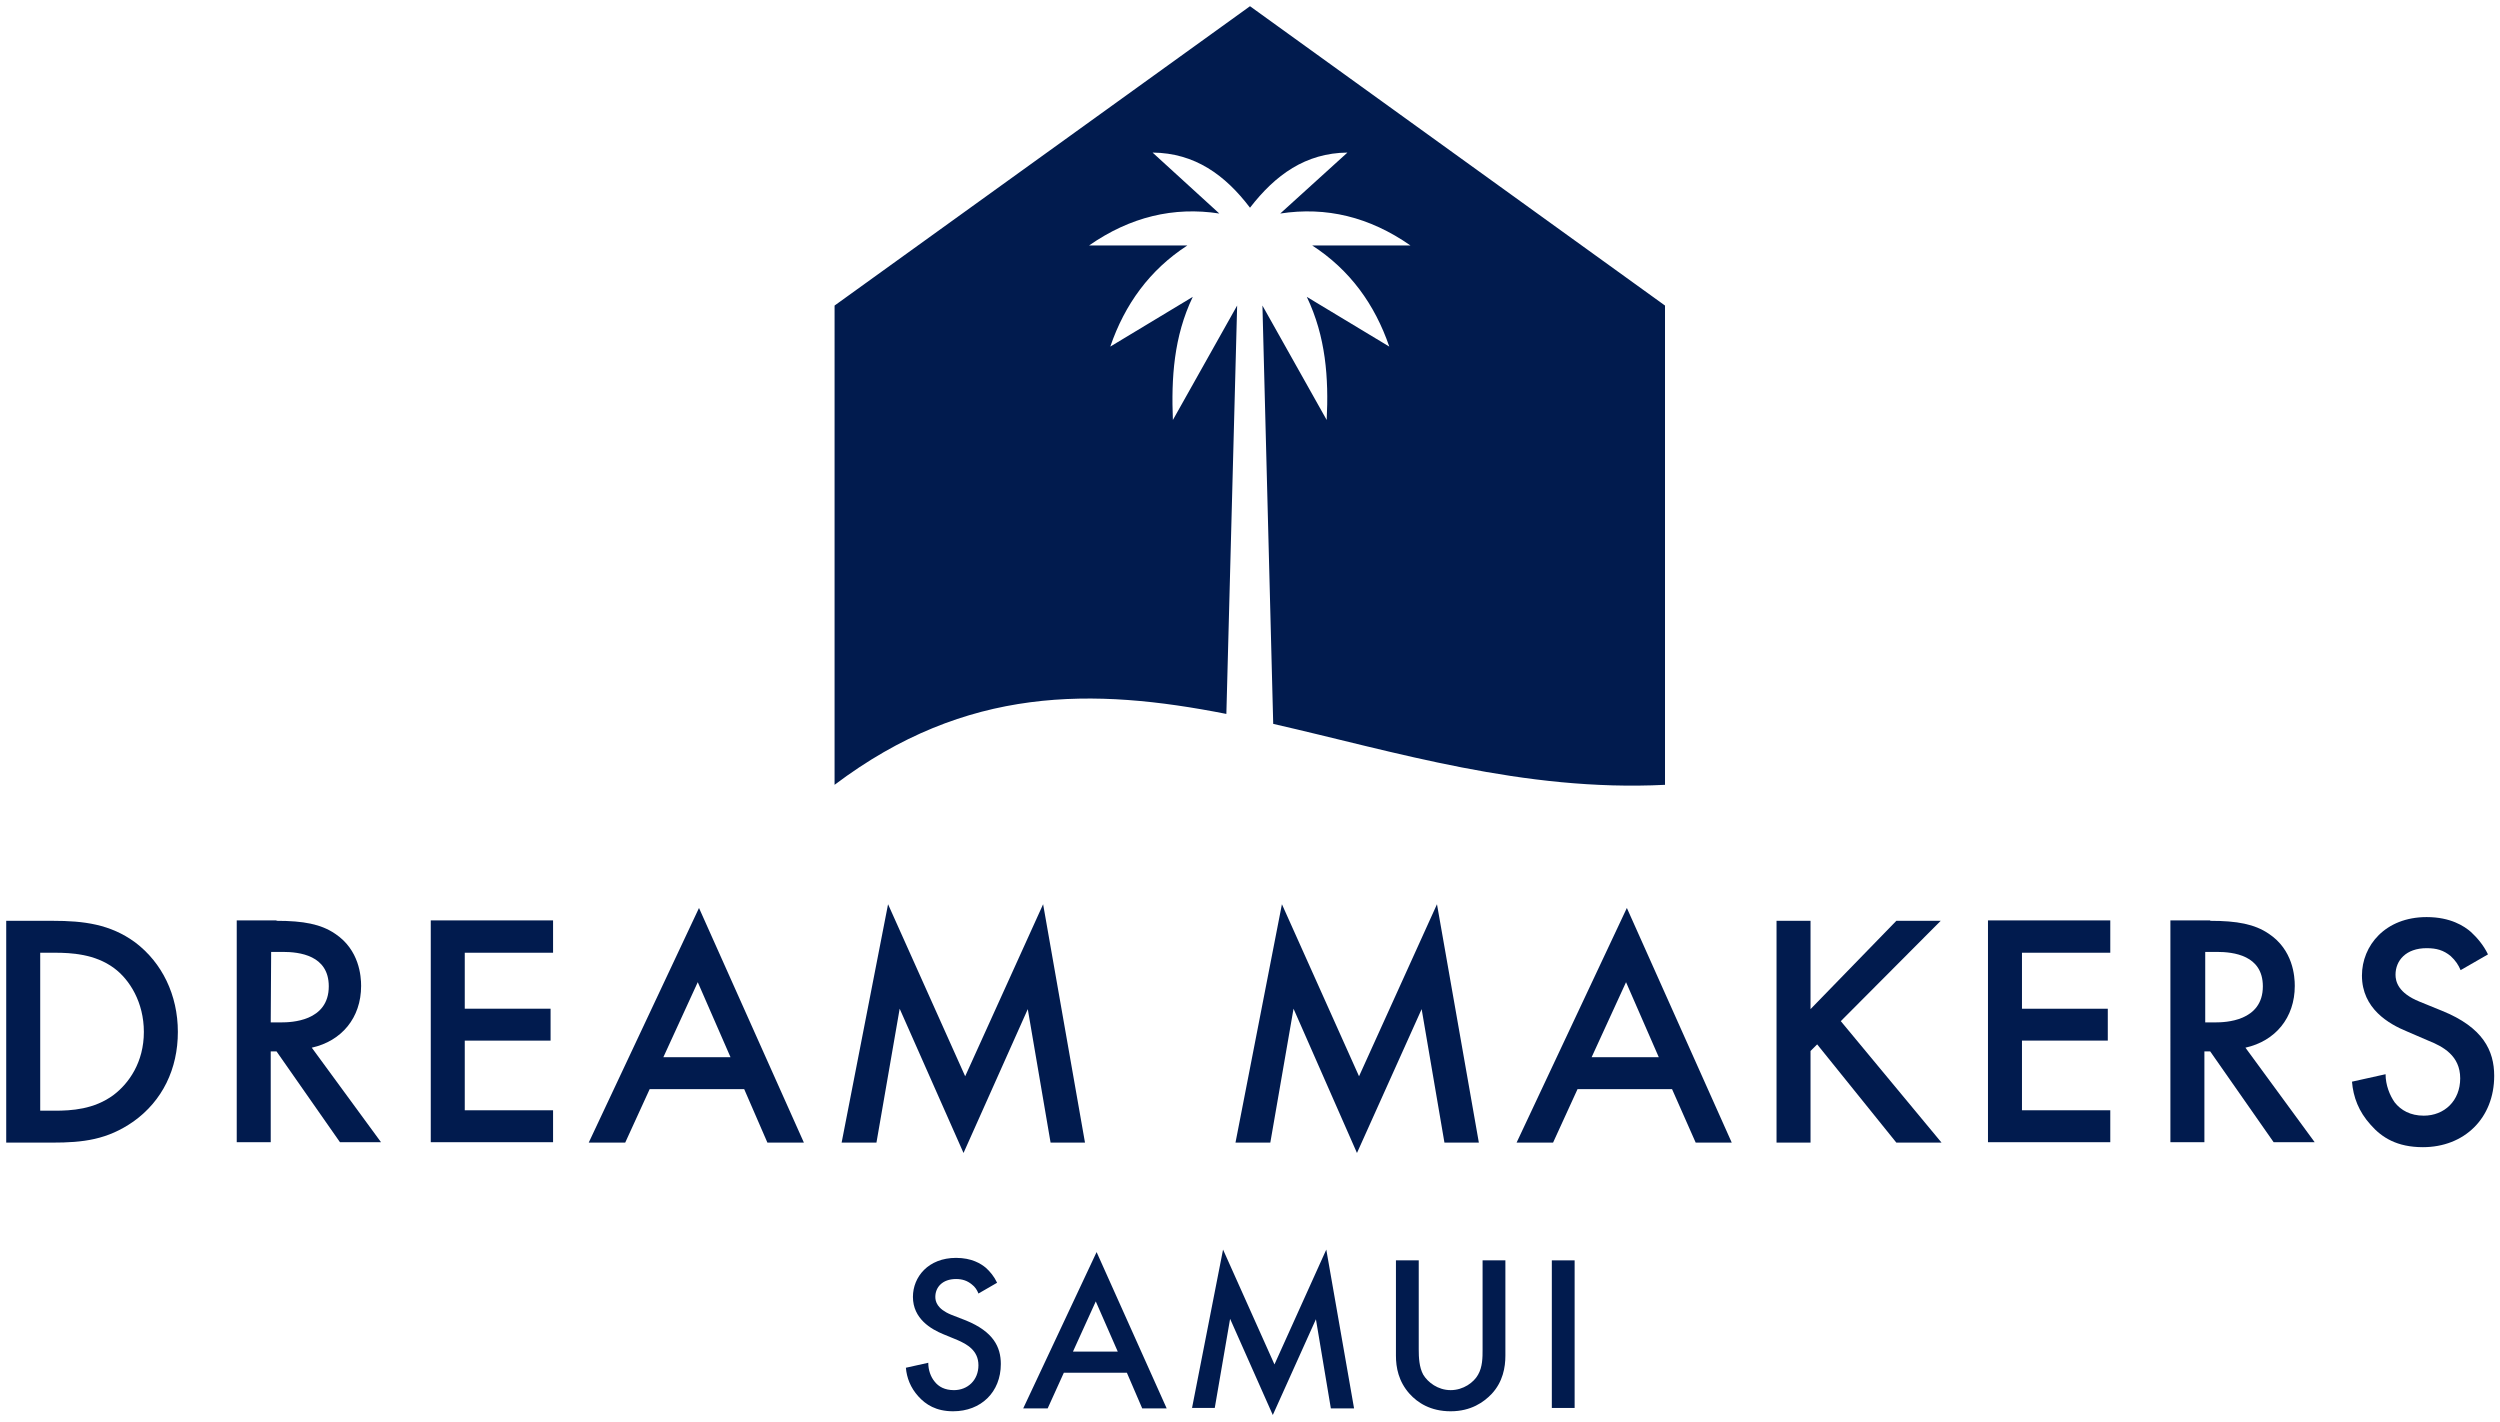<?xml version="1.0" encoding="utf-8"?>
<!-- Generator: Adobe Illustrator 27.2.0, SVG Export Plug-In . SVG Version: 6.00 Build 0)  -->
<svg version="1.1" id="Layer_1" xmlns="http://www.w3.org/2000/svg" xmlns:xlink="http://www.w3.org/1999/xlink" x="0px" y="0px"
	 viewBox="0 0 603 342.9" style="enable-background:new 0 0 603 342.9;" xml:space="preserve">
<style type="text/css">
	.st0{fill-rule:evenodd;clip-rule:evenodd;fill:#011B4E;}
	.st1{fill:#011B4E;}
</style>
<g>
	<path class="st0" d="M301.5,1.5l100.1,72.2v57.8v57.8c-34.2,1.7-65.1-8-94.5-14.7l-2.6-100.9l15.5,27.6c0.5-10.1-0.2-20.1-4.8-29.7
		l19.9,12c-3.5-10.2-9.5-18.5-18.6-24.4h23.7c-9.9-6.9-20.3-9.4-31.4-7.7L325,36.8c-10.1,0.1-17.4,5.4-23.5,13.3
		c-6-7.9-13.3-13.2-23.5-13.3l16.1,14.7c-11-1.7-21.5,0.8-31.4,7.7h23.7c-9.1,5.9-15.1,14.2-18.6,24.4l19.9-12
		c-4.6,9.6-5.2,19.6-4.8,29.7l15.5-27.6l-2.6,98.5c-32-6.3-62.7-6.9-94.5,17.1v-57.8V73.7L301.5,1.5L301.5,1.5z"/>
	<g>
		<path class="st1" d="M12.7,222.1c7.5,0,13.9,0.8,19.9,5.2c6.5,4.9,10.3,12.7,10.3,21.6s-3.7,16.6-10.7,21.6
			c-6.3,4.4-12.1,5.1-19.6,5.1H1.5v-53.5H12.7z M9.7,267.9h3.5c4,0,9.5-0.3,14.2-3.8c3.7-2.8,7.3-7.9,7.3-15.2
			c0-7.1-3.4-12.6-7.2-15.4c-4.6-3.4-10.3-3.7-14.3-3.7H9.7V267.9z"/>
		<path class="st1" d="M66.7,222.1c6.5,0,10.7,0.8,14.1,3.1c5.9,3.9,6.3,10.3,6.3,12.6c0,7.7-4.7,13.3-11.9,14.9l16.7,22.8H82
			l-15.3-21.9h-1.4v21.9h-8.2V222h9.6V222.1z M65.3,246.6h2.6c2.2,0,11.4-0.2,11.4-8.7c0-7.5-7.1-8.3-11.1-8.3h-2.8L65.3,246.6
			L65.3,246.6z"/>
		<path class="st1" d="M133.4,229.8h-21.3v13.5h20.7v7.7h-20.7v16.8h21.3v7.7h-29.5V222h29.5V229.8z"/>
		<path class="st1" d="M179.5,262.7h-22.8l-5.9,12.9H142l26.6-56.6l25.3,56.6h-8.8L179.5,262.7z M176.2,255l-7.9-18.1L160,255H176.2
			z"/>
		<path class="st1" d="M203,275.6l11.2-57.5l18.6,41.5l18.8-41.5l10.1,57.5h-8.3l-5.5-32.2l-15.5,34.7L217,243.3l-5.6,32.3H203z"/>
		<path class="st1" d="M298,275.6l11.2-57.5l18.6,41.5l18.8-41.5l10.1,57.5h-8.3l-5.5-32.2l-15.6,34.7L312,243.3l-5.6,32.3H298z"/>
		<path class="st1" d="M403.3,262.7h-22.8l-5.9,12.9h-8.8l26.6-56.6l25.3,56.6H409L403.3,262.7z M400.1,255l-7.9-18.1l-8.3,18.1
			H400.1z"/>
		<path class="st1" d="M436.7,243.4l20.7-21.3h10.7L444,246.3l24.3,29.3h-10.9l-19.1-23.7l-1.6,1.6v22.1h-8.2v-53.5h8.2L436.7,243.4
			L436.7,243.4z"/>
		<path class="st1" d="M509,229.8h-21.3v13.5h20.7v7.7h-20.7v16.8H509v7.7h-29.5V222H509V229.8z"/>
		<path class="st1" d="M533.1,222.1c6.5,0,10.7,0.8,14.1,3.1c5.9,3.9,6.3,10.3,6.3,12.6c0,7.7-4.7,13.3-11.9,14.9l16.7,22.8h-9.9
			l-15.3-21.9h-1.4v21.9h-8.2V222h9.6V222.1z M531.8,246.6h2.6c2.2,0,11.4-0.2,11.4-8.7c0-7.5-7.1-8.3-11.1-8.3h-2.8v17H531.8z"/>
		<path class="st1" d="M593.5,234c-0.5-1.2-1.2-2.3-2.4-3.4c-1.7-1.4-3.4-1.9-5.8-1.9c-5,0-7.5,3-7.5,6.4c0,1.6,0.6,4.4,5.8,6.5
			l5.4,2.2c9.9,4,12.6,9.6,12.6,15.7c0,10.2-7.2,17.2-17.2,17.2c-6.2,0-9.9-2.3-12.6-5.4c-2.9-3.2-4.2-6.7-4.5-10.4l8.1-1.8
			c0,2.6,1,5.1,2.2,6.8c1.5,1.9,3.8,3.2,7,3.2c5,0,8.8-3.6,8.8-9c0-5.5-4.2-7.7-7.7-9.1l-5.1-2.2c-4.4-1.8-10.9-5.5-10.9-13.5
			c0-7.2,5.6-14.1,15.6-14.1c5.8,0,9.1,2.2,10.7,3.6c1.4,1.3,3,3.1,4.1,5.4L593.5,234z"/>
		<path class="st1" d="M236,312c-0.3-0.8-0.8-1.6-1.6-2.2c-1.1-0.9-2.3-1.3-3.8-1.3c-3.3,0-5,2-5,4.3c0,1.1,0.4,2.9,3.8,4.3l3.6,1.4
			c6.6,2.7,8.4,6.4,8.4,10.5c0,6.8-4.8,11.4-11.5,11.4c-4.1,0-6.6-1.6-8.4-3.6c-1.9-2.1-2.8-4.5-3-6.9l5.4-1.2
			c0,1.8,0.6,3.4,1.5,4.5c1,1.3,2.5,2.1,4.7,2.1c3.3,0,5.9-2.4,5.9-6s-2.8-5.1-5.1-6.1l-3.4-1.4c-2.9-1.2-7.3-3.7-7.3-9
			c0-4.8,3.7-9.4,10.4-9.4c3.8,0,6,1.4,7.2,2.4c1,0.9,2,2.1,2.7,3.6L236,312z"/>
		<path class="st1" d="M271.8,331.1h-15.2l-3.9,8.6h-5.9l17.7-37.7l16.9,37.7h-5.9L271.8,331.1z M269.6,326l-5.3-12.1l-5.5,12.1
			H269.6z"/>
		<path class="st1" d="M287.5,339.7l7.5-38.3l12.4,27.7l12.5-27.7l6.7,38.3H321l-3.6-21.5L307,341.3l-10.3-23.2l-3.7,21.5h-5.5
			V339.7z"/>
		<path class="st1" d="M342.2,304v21.5c0,1.9,0.1,4.3,1.1,6.1c1.1,1.8,3.5,3.7,6.6,3.7s5.6-1.9,6.6-3.7c1.1-1.9,1.1-4.2,1.1-6.1V304
			h5.5v23c0,2.8-0.6,6.3-3.3,9.2c-1.9,2-5,4.2-9.9,4.2s-8-2.1-9.9-4.2c-2.7-3-3.3-6.4-3.3-9.2v-23H342.2z"/>
		<path class="st1" d="M379.8,304v35.6h-5.5V304H379.8z"/>
	</g>
</g>
</svg>
